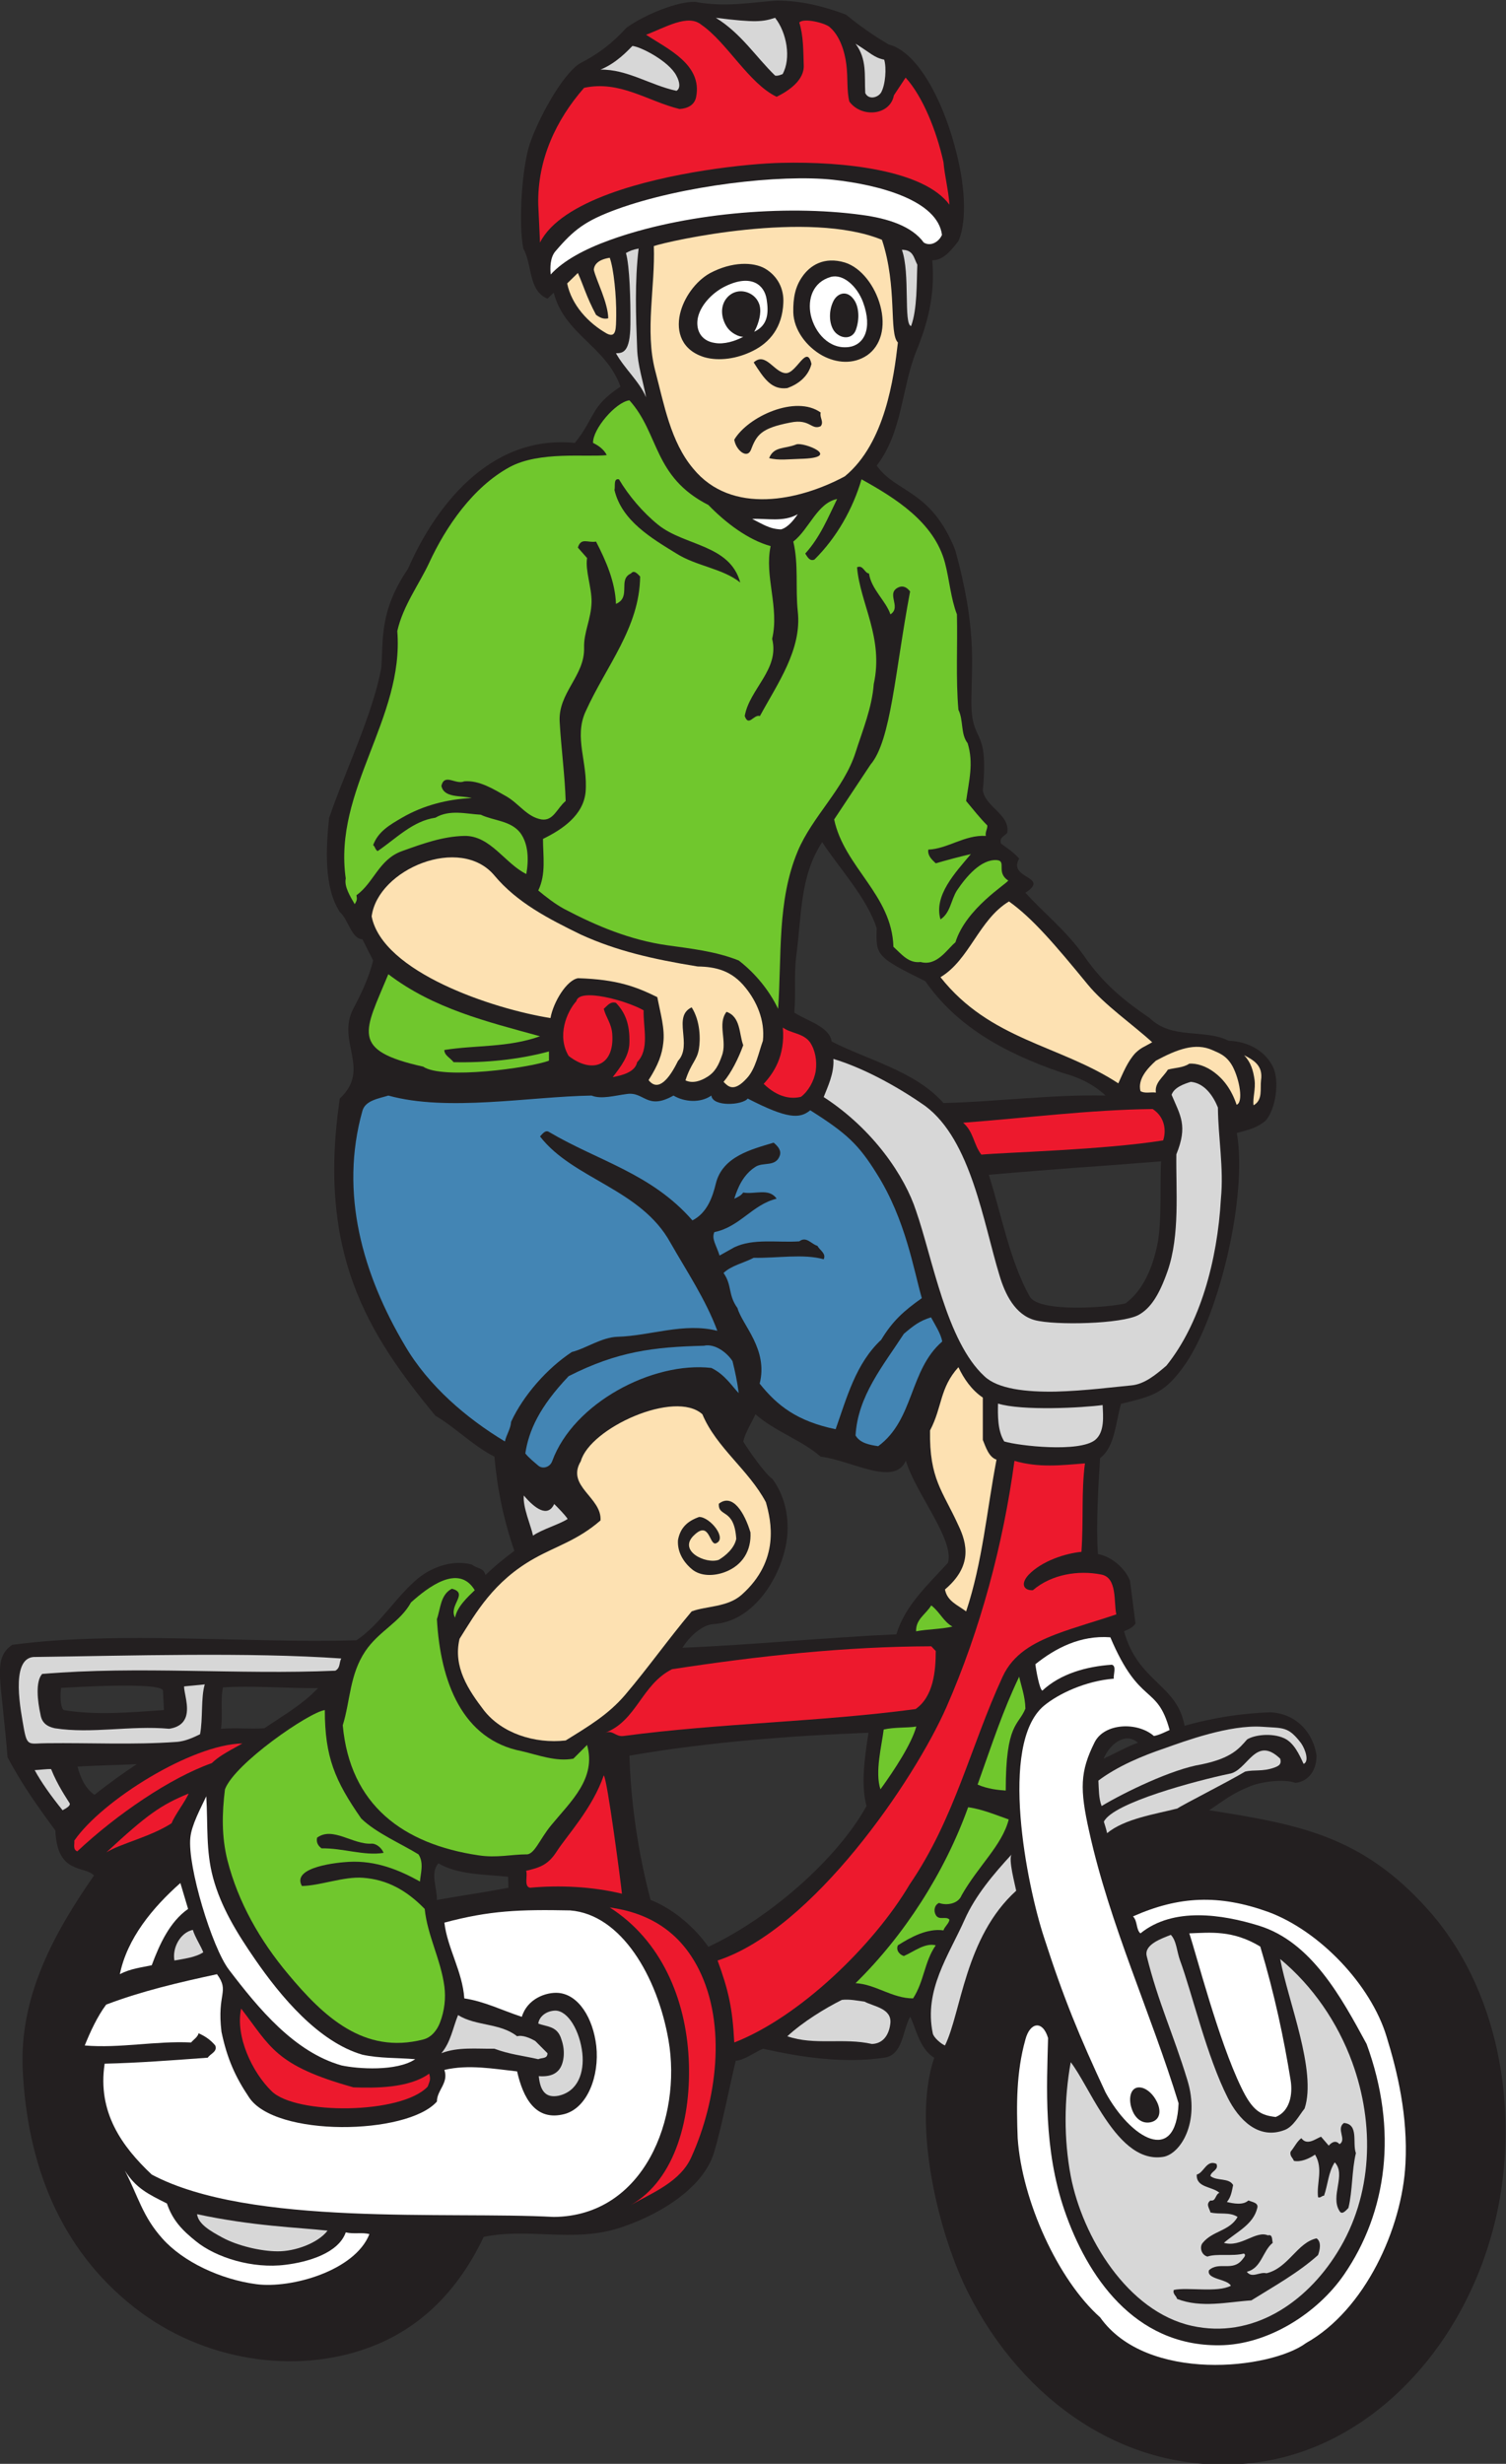 <?xml version="1.0" encoding="UTF-8" standalone="no"?>
<svg
   xmlns:dc="http://purl.org/dc/elements/1.1/"
   xmlns:cc="http://creativecommons.org/ns#"
   xmlns:rdf="http://www.w3.org/1999/02/22-rdf-syntax-ns#"
   xmlns:svg="http://www.w3.org/2000/svg"
   xmlns="http://www.w3.org/2000/svg"
   viewBox="0 0 580.36 948.947"
   height="948.947"
   width="580.36"
   xml:space="preserve"
   id="svg2"
   version="1.1"><rect x="0" y="0" width="580.36" height="948.947" fill="#333333" stroke="none"/><defs
     id="defs6" /><g
     transform="matrix(1.333,0,0,-1.333,0,948.947)"
     id="g10"><g
       transform="scale(0.1)"
       id="g12"><path
         id="path14"
         style="fill:#231f20;fill-opacity:1;fill-rule:evenodd;stroke:none"
         d="m 2569.14,6990.39 c 82.08,-20.88 153.36,-155.52 190.08,-290.88 30.24,-108 38.16,-215.28 11.52,-277.2 -20.17,-25.92 -43.92,-56.16 -75.6,-55.45 8.64,-100.07 -12.96,-181.43 -46.8,-264.23 -42.48,-106.56 -38.88,-231.12 -113.76,-329.04 56.16,-79.92 157.68,-68.41 227.52,-245.52 60.48,-221.76 47.52,-319.68 46.08,-429.84 -1.44,-137.52 51.12,-68.4 33.12,-263.52 8.64,-48.96 79.92,-69.84 70.56,-122.4 -10.08,-10.8 -23.04,-12.97 -18,-30.96 18,-12.96 36.71,-25.2 52.56,-43.2 -34.56,-59.04 91.44,-51.12 18.01,-98.64 49.67,-55.44 118.79,-110.17 169.2,-182.16 57.59,-83.52 120.23,-132.48 190.07,-180 64.8,-63.36 157.68,-30.24 228.24,-65.52 52.56,-2.16 101.52,-25.2 126.72,-72.72 23.04,-43.2 7.92,-131.04 -21.6,-159.84 -25.2,-19.44 -45.36,-24.48 -81.36,-33.84 30.96,-180 -48.96,-517.68 -146.16,-663.84 -61.2,-89.29 -96.48,-96.48 -188.64,-118.8 -15.84,-53.28 -17.27,-123.84 -60.48,-156.96 -5.04,-77.76 -12.24,-190.8 -6.48,-277.2 43.92,-7.93 80.64,-45.36 92.88,-77.04 l 15.84,-123.84 c -10.08,-13.68 -23.04,-17.28 -33.12,-22.32 41.03,-147.6 153.36,-152.64 174.96,-272.88 78.48,22.31 167.04,36.72 249.13,38.88 68.39,-3.6 121.67,-52.56 132.48,-125.28 -0.73,-51.12 -30.25,-75.6 -61.21,-78.49 -32.4,12.25 -102.96,3.61 -136.08,-12.23 -46.8,-18.72 -69.84,-38.16 -113.04,-66.97 259.2,-41.03 440.64,-73.43 630.72,-285.11 206.64,-229.68 262.09,-570.96 205.2,-859.678 C 4253.94,352.703 3964.5,35.184 3608.82,1.348 3250.98,-33.215 2955.06,187.109 2800.27,491.672 2713.86,660.867 2635.38,981.27 2700.9,1173.5 c -44.64,25.92 -55.44,95.05 -69.84,118.09 -22.32,-40.32 -20.16,-109.44 -74.17,-118.09 -118.07,-17.27 -237.59,0.73 -351.35,25.92 -25.92,-11.51 -55.44,-33.83 -78.48,-34.56 -18,-74.16 -41.04,-193.669 -63.36,-267.118 C 2029.14,789.023 1891.62,712.703 1784.34,679.59 1653.3,639.988 1527.3,682.469 1398.42,655.828 1322.1,495.262 1209.78,387.988 1065.06,335.43 854.102,257.668 587.699,295.828 388.98,451.348 170.098,622.703 78.656,869.668 65.699,1138.23 c -10.078,212.4 90,394.55 205.922,561.59 -25.922,29.52 -106.562,1.45 -111.601,130.32 -46.801,63.36 -95.762,131.05 -138.243,211.68 -18,230.41 -44.637,283.69 13.684,324.73 316.078,41.04 673.195,3.59 995.039,12.96 69.84,46.8 112.32,124.56 179.28,180 44.64,35.28 102.96,52.56 154.08,38.88 17.28,-12.96 33.84,-8.64 39.6,-30.25 31.68,30.25 49.68,43.93 83.52,69.85 -31.68,91.43 -49.68,180.72 -57.6,272.15 -60.48,30.25 -114.48,85.69 -170.64,118.09 -197.28,239.04 -342.002,470.88 -276.478,916.56 91.438,84.96 -10.082,164.16 38.878,259.2 24.48,46.08 45.36,90.72 57.6,139.68 l -30.96,61.2 c -32.4,2.16 -39.6,55.44 -65.518,79.2 -46.801,72 -39.602,186.48 -30.961,270.72 41.039,123.12 128.159,303.12 151.199,436.32 5.76,77.76 -6.48,162 77.04,284.4 73.44,168.48 229.68,388.79 482.4,363.6 60.48,75.6 43.2,103.68 131.76,162.71 -41.76,117.37 -161.28,149.77 -192.96,271.45 l -18,-17.29 c -56.16,23.05 -43.2,97.93 -69.84,144.73 -14.4,72.72 -4.32,231.11 18,300.24 22.32,68.39 92.16,200.87 145.44,234.72 51.12,25.92 92.88,56.88 134.64,102.96 54.72,39.6 151.2,77.04 198.72,74.87 90,-16.55 159.12,-1.43 234,3.61 72.72,0.72 141.84,-18 201.6,-40.32 57.6,-46.8 99.36,-72 123.84,-86.4 z m 105.84,-2706.48 c 87.84,-126 219.6,-204.48 394.56,-264.24 47.52,-12.96 89.28,-31.68 126.72,-66.24 -156.24,3.6 -313.92,-18 -468.72,-21.6 -81.36,92.16 -219.6,124.56 -323.28,177.84 -6.48,43.2 -70.56,59.04 -108,83.52 5.04,56.88 -1.45,107.28 5.76,164.16 15.84,118.08 10.08,229.68 74.87,328.32 48.25,-74.16 130.33,-162 157.69,-249.12 -2.88,-78.48 -0.72,-82.8 140.4,-152.64 z m 681.84,-520.56 c -4.32,-71.28 2.88,-167.76 -10.8,-239.76 -12.96,-63.37 -38.88,-131.04 -92.16,-170.64 -45.36,-11.52 -250.56,-28.09 -277.2,20.16 -56.89,101.52 -82.08,238.32 -118.07,351.36 223.19,19.44 289.43,22.32 498.23,38.88 z m -984.24,-853.21 c 89.28,-10.8 213.12,-87.84 246.24,-11.51 26.64,-92.17 141.12,-228.24 121.68,-295.2 -59.04,-64.8 -124.56,-123.84 -149.04,-206.64 -208.08,-9.36 -411.12,-30.24 -618.48,-38.88 18.72,30.96 56.16,66.24 89.28,68.4 112.32,6.48 189.36,125.99 209.52,226.8 12.24,61.19 4.33,133.92 -38.88,192.95 -19.44,11.53 -72.72,87.85 -84.24,108.01 7.2,28.8 23.76,52.56 35.28,78.48 59.04,-51.12 131.76,-73.44 188.64,-122.41 z m 138.24,-797.75 c -10.08,-64.8 -23.04,-149.04 -5.76,-211.68 -84.96,-154.08 -282.24,-325.45 -457.2,-406.8 -38.88,55.43 -100.8,109.44 -167.04,135.36 -36,136.79 -56.88,277.92 -61.2,416.88 231.12,40.31 481.68,58.32 691.2,66.24 z m 779.04,-28.8 c -30.97,-10.8 -63.36,-29.52 -99.36,-46.08 16.56,39.6 61.2,79.2 99.36,46.08 z m -1820.88,-387.36 0.72,-31.68 c -71.28,-13.68 -138.24,-23.05 -206.64,-35.28 0.72,35.28 -20.16,77.76 4.32,105.84 56.88,-33.12 131.04,-31.68 201.6,-38.88 z m -549.363,545.04 -20.879,-20.17 c -38.879,-35.27 -90.718,-66.24 -134.636,-95.75 -46.082,-2.88 -76.325,2.16 -125.286,-1.44 5.762,38.16 -2.156,82.07 5.762,119.52 82.082,5.76 182.16,-2.88 275.039,-2.16 z m -448.558,-7.2 2.882,-56.16 c -96.48,-6.48 -194.398,-15.84 -290.164,0 -10.797,10.08 -9.359,48.24 -7.199,64.08 26.641,1.44 290.883,18 294.481,-7.92 z m -75.598,-212.4 c -41.762,-27.37 -82.082,-56.88 -122.398,-88.56 -27.364,18.71 -41.043,51.12 -48.961,81.36 53.277,3.6 116.636,4.32 171.359,7.2 v 0" /><path
         id="path16"
         style="fill:#d7d7d7;fill-opacity:1;fill-rule:evenodd;stroke:none"
         d="m 2240.82,7067.43 c 33.84,-43.2 46.8,-117.36 21.6,-162.72 -6.48,-2.16 -13.68,-5.76 -21.6,-4.32 -56.88,55.44 -97.92,121.68 -171.36,167.04 115.92,-14.4 135.35,-11.52 171.36,0 v 0" /><path
         id="path18"
         style="fill:#ed192d;fill-opacity:1;fill-rule:evenodd;stroke:none"
         d="m 2399.22,7040.07 c 28.08,-24.48 42.48,-67.68 47.52,-107.28 5.04,-39.6 0.72,-75.6 8.64,-107.28 35.27,-48.24 118.08,-40.33 128.88,17.99 l 33.84,51.13 c 49.68,-54.72 89.28,-153.36 109.44,-244.08 3.6,-41.04 14.4,-80.64 17.27,-123.12 -74.16,100.08 -304.54,125.28 -485.27,120.96 -100.08,-2.16 -326.88,-26.64 -497.52,-89.28 -93.6,-34.56 -170.64,-80.65 -200.88,-141.12 -1.44,36.72 -3.6,74.16 -5.04,109.44 -2.88,129.6 51.12,244.8 132.48,337.68 103.68,22.32 184.32,-38.88 275.76,-61.2 23.76,1.44 43.92,11.52 48.24,35.28 18,93.6 -82.8,138.24 -144.72,179.27 55.44,20.88 120.96,61.21 159.84,28.81 74.16,-51.12 136.8,-169.2 217.44,-208.08 35.28,17.28 80.64,48.24 78.49,91.44 -1.45,41.04 -0.73,84.96 -12.98,123.12 12.25,14.4 76.33,-1.44 88.57,-13.68 v 0" /><path
         id="path20"
         style="fill:#d7d7d7;fill-opacity:1;fill-rule:evenodd;stroke:none"
         d="m 2556.18,6946.47 c 7.2,-23.76 3.59,-72 -8.64,-94.32 -8.65,-15.12 -36,-23.04 -46.08,-2.16 -2.87,50.4 5.76,97.2 -28.08,142.56 42.48,-25.92 53.28,-40.32 82.8,-46.08 v 0" /><path
         id="path22"
         style="fill:#d7d7d7;fill-opacity:1;fill-rule:evenodd;stroke:none"
         d="m 1955.7,6899.67 c 9.36,-17.28 12.24,-36 0,-43.2 -74.88,15.84 -142.56,62.64 -219.6,61.2 46.8,19.44 79.2,55.44 92.16,68.4 24.48,-2.16 106.56,-44.64 127.44,-86.4 v 0" /><path
         id="path24"
         style="fill:#ffffff;fill-opacity:1;fill-rule:evenodd;stroke:none"
         d="m 2723.22,6440.31 c -8.64,-20.17 -32.4,-34.56 -52.57,-22.32 -34.54,47.52 -103.67,69.84 -179.27,79.92 -226.08,30.96 -518.4,3.6 -728.64,-72.73 -72,-25.91 -133.92,-59.03 -170.64,-99.35 -2.16,19.44 -1.44,48.96 12.96,66.24 54,63.36 86.4,88.56 178.56,122.4 188.64,68.4 472.32,101.51 624.97,84.96 132.47,-14.4 301.68,-59.04 314.63,-159.12 v 0" /><path
         id="path26"
         style="fill:#d7d7d7;fill-opacity:1;fill-rule:evenodd;stroke:none"
         d="m 1846.26,6400.71 c -11.52,-95.76 -7.92,-195.12 -4.32,-289.44 1.44,-47.52 17.28,-94.32 25.92,-140.4 -19.44,46.08 -62.64,82.8 -87.12,127.44 20.16,0 41.04,2.88 41.76,82.8 0.72,70.56 -2.16,169.91 -12.96,206.64 10.08,5.75 20.16,10.08 36.72,12.96 v 0" /><path
         id="path28"
         style="fill:#d7d7d7;fill-opacity:1;fill-rule:evenodd;stroke:none"
         d="m 2651.94,6353.91 c -2.17,-51.84 0,-128.16 -18,-177.12 -22.32,4.32 -2.16,153.35 -26.64,220.32 33.12,0 33.84,-22.32 44.64,-43.2 v 0" /><path
         id="path30"
         style="fill:#fde1b2;fill-opacity:1;fill-rule:evenodd;stroke:none"
         d="m 1754.1,6155.18 c -53.28,30.25 -101.52,82.09 -114.48,144.73 l 30.96,30.23 c 16.56,-36.71 24.48,-68.39 52.56,-120.95 12.96,-9.36 22.32,-12.96 35.28,-10.08 -0.72,46.07 -35.28,110.88 -41.76,140.4 1.44,16.56 14.4,29.52 46.08,34.56 11.52,-30.96 19.44,-110.88 18.72,-167.04 -0.72,-37.44 0.72,-66.24 -27.36,-51.85 v 0" /><path
         id="path32"
         style="fill:#ffffff;fill-opacity:1;fill-rule:evenodd;stroke:none"
         d="m 2180.34,6160.23 c 9.36,15.84 19.43,44.64 17.28,66.24 -1.44,20.88 -14.4,37.44 -31.68,45.35 -21.6,10.09 -48.96,7.21 -66.96,-16.55 -16.56,-22.32 -14.4,-53.28 0.72,-78.48 12.96,-21.61 38.16,-31.68 48.96,-30.96 -23.76,-12.96 -55.44,-22.33 -81.36,-18 -45.36,6.47 -56.16,43.19 -49.68,73.44 8.64,39.6 46.8,75.59 81.36,91.44 72.72,34.56 110.88,3.6 117.36,-38.88 5.76,-37.44 5.04,-74.16 -36,-93.6 v 0" /><path
         id="path34"
         style="fill:#ffffff;fill-opacity:1;fill-rule:evenodd;stroke:none"
         d="m 2306.34,5633.19 c -11.53,-16.56 -28.08,-38.16 -48.24,-43.92 -32.4,0.72 -53.29,15.12 -83.52,30.24 43.2,2.16 90,-10.08 131.76,13.68 v 0" /><path
         id="path36"
         style="fill:#fde1b2;fill-opacity:1;fill-rule:evenodd;stroke:none"
         d="m 1429.38,4589.19 c 65.52,-78.48 156.96,-125.28 249.84,-170.64 102.96,-46.8 205.2,-70.56 337.68,-92.16 51.84,-0.72 98.64,-11.52 138.24,-61.21 31.68,-38.87 56.88,-93.59 50.4,-153.35 -12.24,-33.84 -20.88,-80.64 -46.08,-108 -38.88,-43.2 -55.44,-23.04 -67.68,-10.8 21.6,25.2 43.2,67.68 56.88,105.84 -12.24,33.12 -7.2,82.08 -48.24,96.48 -27.36,-34.56 2.88,-84.96 -13.68,-127.44 -8.64,-24.48 -18.72,-46.8 -43.2,-61.2 -17.28,-10.8 -41.04,-19.44 -61.92,-9.36 16.56,51.11 33.12,56.88 38.88,90.72 4.32,25.92 5.04,79.2 -20.88,120.24 -56.88,-26.64 3.6,-108.72 -39.6,-154.81 -24.48,-50.39 -56.88,-91.43 -84.96,-55.43 28.8,45.36 38.88,74.88 42.48,107.28 5.04,41.76 -7.92,83.52 -17.28,132.48 -60.48,29.52 -114.48,51.12 -228.96,54.72 -32.4,-5.04 -71.28,-67.68 -79.92,-115.2 -167.04,26.64 -485.28,132.48 -516.96,293.76 18,136.8 256.32,236.16 354.96,118.08 v 0" /><path
         id="path38"
         style="fill:#fde1b2;fill-opacity:1;fill-rule:evenodd;stroke:none"
         d="m 3282.66,4076.55 c -23.04,-24.48 -36.72,-59.76 -49.68,-87.84 -170.64,111.6 -370.08,124.56 -514.09,306.72 84.25,50.4 110.88,166.32 198.01,218.87 66.96,-47.51 132.48,-123.83 227.53,-239.75 48.23,-59.04 129.59,-115.21 186.47,-167.04 -21.6,-12.96 -30.96,-14.4 -48.24,-30.96 v 0" /><path
         id="path40"
         style="fill:#70c72d;fill-opacity:1;fill-rule:evenodd;stroke:none"
         d="m 1561.14,4124.79 c -92.16,-33.12 -185.76,-25.2 -276.48,-39.61 -0.72,-15.11 17.28,-23.03 26.64,-35.27 91.44,-2.16 187.92,7.2 275.76,30.96 v -26.64 c -56.16,-20.88 -307.44,-55.44 -363.6,-17.28 -213.84,47.52 -169.2,101.51 -100.8,267.12 130.32,-99.36 283.68,-136.8 438.48,-179.28 v 0" /><path
         id="path42"
         style="fill:#ed192d;fill-opacity:1;fill-rule:evenodd;stroke:none"
         d="m 1860.66,4199.67 c -1.44,-49.68 18,-112.32 -18.72,-149.76 -5.76,-28.8 -43.2,-38.16 -70.56,-43.2 25.2,32.4 47.52,62.63 48.24,99.36 1.44,55.44 -12.96,87.84 -38.88,115.2 -16.56,5.04 -25.2,-8.64 -35.28,-17.28 6.48,-25.2 22.32,-42.48 24.48,-72 7.2,-92.88 -58.32,-116.64 -126,-64.08 -34.56,57.6 -5.76,127.44 22.32,158.4 7.92,38.87 144,2.15 194.4,-26.64 v 0" /><path
         id="path44"
         style="fill:#ed192d;fill-opacity:1;fill-rule:evenodd;stroke:none"
         d="m 2341.62,4107.51 c 15.12,-22.33 20.88,-53.28 16.56,-83.52 -5.04,-29.52 -21.6,-58.32 -42.48,-74.16 -28.81,-7.2 -66.96,-2.16 -108,37.44 28.08,30.24 62.64,79.92 55.44,162.72 23.04,-17.28 59.04,-15.84 78.48,-42.48 v 0" /><path
         id="path46"
         style="fill:#fde1b2;fill-opacity:1;fill-rule:evenodd;stroke:none"
         d="m 3574.98,3926.79 c -14.41,43.2 -37.44,73.44 -63.36,92.88 -25.2,19.44 -52.56,27.36 -73.44,25.92 -18,-12.24 -41.76,-11.52 -61.92,-17.28 -12.96,-21.6 -38.88,-37.44 -34.56,-66.24 -15.12,2.16 -32.4,-3.61 -44.64,4.32 -8.64,34.56 20.16,65.52 44.64,87.84 60.48,32.4 113.76,53.28 164.16,30.24 15.12,-7.2 39.6,-13.68 57.6,-46.8 20.17,-38.16 31.68,-103.68 11.52,-110.88 v 0" /><path
         id="path48"
         style="fill:#fde1b2;fill-opacity:1;fill-rule:evenodd;stroke:none"
         d="m 3645.54,3997.35 c -2.88,-24.48 5.76,-56.88 -21.6,-72 -2.89,20.16 6.48,46.8 2.88,73.44 -3.6,26.64 -10.8,51.12 -30.24,71.28 28.08,-14.4 55.44,-30.24 48.96,-72.72 v 0" /><path
         id="path50"
         style="fill:#d7d7d7;fill-opacity:1;fill-rule:evenodd;stroke:none"
         d="m 2674.98,3923.19 c 132.48,-98.64 167.77,-336.96 214.56,-489.6 15.84,-53.28 44.64,-113.04 101.51,-128.88 58.33,-15.84 252.73,-11.53 300.97,15.11 34.56,19.45 59.03,56.89 83.52,126.73 36,103.68 23.76,233.28 25.2,336.95 33.84,82.81 11.52,112.33 -13.68,172.09 7.2,21.6 36.72,31.68 55.44,37.44 39.6,-3.6 64.8,-40.32 78.48,-74.16 0.72,-87.84 17.28,-174.24 8.64,-263.52 -10.08,-180.72 -61.2,-362.88 -157.68,-482.4 -29.52,-25.2 -62.64,-53.28 -100.8,-56.89 -47.51,-4.31 -134.64,-15.84 -219.6,-17.99 -84.24,-1.44 -167.04,7.19 -205.93,44.64 -109.43,100.79 -149.75,341.27 -197.27,477.36 -31.68,97.92 -121.68,234.72 -267.12,329.04 10.8,28.08 30.96,68.4 28.08,110.16 79.92,-23.76 178.56,-74.88 265.68,-136.08 v 0" /><path
         id="path52"
         style="fill:#4385b4;fill-opacity:1;fill-rule:evenodd;stroke:none"
         d="m 1710.18,3953.43 c 28.08,-11.52 66.96,0 100.8,4.32 51.84,8.64 58.32,-48.24 136.08,-4.32 30.96,-18.72 77.76,-22.32 109.44,0 3.6,-33.12 90,-28.08 105.12,-8.64 114.49,-59.04 150.48,-59.04 180.72,-33.84 105.84,-66.96 139.68,-98.64 192.96,-184.32 82.8,-131.76 105.84,-275.76 129.6,-358.56 -51.84,-36.72 -84.25,-65.52 -117.36,-120.24 -73.44,-68.41 -99.36,-167.04 -131.76,-258.49 -110.88,23.05 -168.48,67.69 -219.6,131.76 25.2,99.37 -50.4,169.21 -64.08,218.17 -28.08,38.87 -15.12,65.52 -40.32,101.52 22.32,21.6 58.32,28.8 87.12,43.92 66.96,-1.44 144.73,12.24 202.32,-4.32 7.92,17.28 -11.52,25.92 -18,38.88 -17.28,4.32 -31.68,28.8 -52.57,12.96 -62.63,-4.32 -132.47,9.36 -187.91,-17.28 l -42.48,-23.76 c -10.08,31.68 -23.76,48.23 -15.12,67.68 74.16,15.12 110.16,79.92 180,96.48 -21.6,32.4 -64.08,11.52 -96.48,18 -7.2,-10.08 -17.28,-13.68 -25.92,-18 10.8,34.56 26.64,69.83 61.2,92.16 22.32,14.4 57.6,-0.72 69.84,30.95 6.49,15.84 -5.04,28.81 -17.28,38.89 -64.08,-19.44 -147.6,-39.6 -167.04,-118.08 -9.36,-38.88 -25.2,-84.97 -67.68,-106.56 -118.8,136.08 -272.16,171.36 -414.72,255.6 -10.8,6.48 -18.72,-5.76 -25.92,-12.96 95.76,-123.84 291.6,-151.2 377.28,-307.44 46.8,-82.08 101.52,-163.44 135.36,-254.16 -97.2,24.48 -192.24,-14.41 -288.72,-17.29 -46.08,-1.43 -92.88,-34.56 -131.76,-43.91 -71.28,-46.8 -140.4,-125.28 -175.68,-201.6 -1.44,-20.88 -13.68,-37.45 -18,-56.88 -110.16,66.24 -221.04,160.56 -288.72,276.48 -122.4,205.91 -190.08,441.36 -123.12,678.96 8.64,30.24 47.52,35.28 74.88,43.92 171.36,-47.52 408.24,-2.88 587.52,0 v 0" /><path
         id="path54"
         style="fill:#ed192d;fill-opacity:1;fill-rule:evenodd;stroke:none"
         d="m 3362.58,3823.83 c -171.36,-27.36 -455.76,-34.56 -525.6,-41.04 -23.04,30.24 -21.6,64.8 -52.55,92.16 182.87,13.68 364.31,37.44 547.91,39.6 37.43,-24.48 38.88,-65.52 30.24,-90.72 v 0" /><path
         id="path56"
         style="fill:#4385b4;fill-opacity:1;fill-rule:evenodd;stroke:none"
         d="m 2723.94,3242.79 c -95.76,-82.8 -80.64,-225.36 -185.05,-302.4 -24.46,3.59 -52.55,8.63 -65.51,30.96 6.48,114.48 79.92,201.6 139.68,293.76 28.08,23.76 45.36,37.44 78.48,47.52 10.08,-18.72 28.8,-47.52 32.4,-69.84 v 0" /><path
         id="path58"
         style="fill:#4385b4;fill-opacity:1;fill-rule:evenodd;stroke:none"
         d="m 2117.7,3185.91 c 7.2,-28.8 13.68,-59.05 18,-92.16 -17.28,16.56 -38.88,53.28 -79.2,72.71 -169.92,19.45 -398.88,-101.51 -460.08,-269.27 -6.48,-18 -28.08,-23.76 -40.32,-12.96 -10.08,8.64 -28.08,23.04 -37.44,35.28 10.08,65.52 40.32,133.92 125.28,223.2 140.4,71.27 244.8,84.24 390.96,87.84 30.96,7.2 66.96,-19.45 82.8,-44.64 v 0" /><path
         id="path60"
         style="fill:#fde1b2;fill-opacity:1;fill-rule:evenodd;stroke:none"
         d="m 2841.3,3080.79 c 0,-40.32 0,-81.37 0,-122.4 8.64,-20.88 17.29,-49.68 39.6,-56.89 -28.08,-146.15 -40.33,-295.91 -87.84,-438.47 -25.2,18.72 -54.72,29.52 -61.2,63.36 79.92,67.68 64.08,132.48 38.88,185.04 -45.36,100.07 -84.24,133.2 -82.08,274.32 36,68.4 27.36,122.39 82.08,182.88 15.12,-32.4 38.15,-66.24 70.56,-87.84 v 0" /><path
         id="path62"
         style="fill:#d7d7d7;fill-opacity:1;fill-rule:evenodd;stroke:none"
         d="m 3187.62,3059.19 c 1.44,-31.68 6.48,-77.76 -21.6,-100.8 -45.37,-36.72 -220.32,-17.29 -262.8,-4.32 -19.44,30.96 -18.72,75.6 -18.01,109.43 68.42,-21.6 245.53,-12.23 302.41,-4.31 v 0" /><path
         id="path64"
         style="fill:#ed192d;fill-opacity:1;fill-rule:evenodd;stroke:none"
         d="m 3136.5,2890.7 c -10.8,-85.67 -3.6,-160.56 -10.08,-255.59 -45.37,-4.32 -114.48,-25.92 -153.36,-66.97 -25.2,-28.07 -10.8,-45.35 12.96,-43.91 54,46.08 131.04,58.32 197.28,45.36 47.52,-8.64 36,-79.92 43.92,-115.21 -54.72,-18.72 -118.08,-35.99 -174.96,-57.59 -65.52,-25.2 -123.12,-56.88 -153.37,-121.68 -93.59,-202.32 -138.24,-409.68 -269.27,-601.2 -103.68,-175.68 -318.24,-383.04 -506.88,-456.48 -5.04,99.36 -16.56,150.48 -48.24,236.87 275.04,90 568.08,519.85 661.68,732.24 97.92,223.21 164.16,470.89 196.57,711.37 70.55,-20.16 132.46,-12.96 203.75,-7.21 v 0" /><path
         id="path66"
         style="fill:#d7d7d7;fill-opacity:1;fill-rule:evenodd;stroke:none"
         d="m 1641.06,2730.14 c -22.32,-15.11 -74.88,-30.23 -100.08,-48.24 -5.76,28.09 -30.24,82.81 -26.64,115.93 31.68,-37.44 69.12,-64.8 87.84,-24.48 10.08,-10.08 30.96,-30.96 38.88,-43.21 v 0" /><path
         id="path68"
         style="fill:#70c72d;fill-opacity:1;fill-rule:evenodd;stroke:none"
         d="m 1372.5,2524.23 c -19.44,-18.72 -51.12,-47.52 -56.88,-79.2 -20.16,35.28 41.04,70.56 -9.36,83.52 -33.12,-17.28 -32.4,-56.88 -43.2,-87.85 10.08,-181.43 73.44,-348.47 245.52,-381.59 48.96,-11.52 99.36,-30.97 149.04,-21.6 l 39.6,39.6 c 27.36,-97.2 -46.8,-162.73 -103.68,-231.85 -33.84,-41.03 -48.96,-86.39 -72.72,-84.24 -39.6,0 -85.68,-10.8 -136.8,-2.88 -219.6,32.41 -372.24,146.16 -393.122,375.84 22.322,72 19.442,146.16 65.522,214.57 39.6,58.31 100.08,82.8 131.76,140.4 48.24,43.2 137.52,113.04 184.32,35.28 v 0" /><path
         id="path70"
         style="fill:#70c72d;fill-opacity:1;fill-rule:evenodd;stroke:none"
         d="m 2753.46,2419.11 c -34.57,-7.92 -72,-7.21 -105.12,-13.68 -0.72,35.27 26.64,47.52 43.92,74.88 24.48,-18.72 35.28,-46.81 61.2,-61.2 v 0" /><path
         id="path72"
         style="fill:#ed192d;fill-opacity:1;fill-rule:evenodd;stroke:none"
         d="m 2705.21,2348.55 c 0,-57.6 -6.47,-131.76 -58.32,-167.76 -279.35,-37.44 -563.03,-40.32 -844.55,-77.76 -23.04,-2.89 -30.24,17.99 -52.56,9.36 91.44,35.28 104.4,138.96 192.96,183.59 248.4,38.17 499.68,65.52 749.52,66.25 l 12.95,-13.68 v 0" /><path
         id="path74"
         style="fill:#d7d7d7;fill-opacity:1;fill-rule:evenodd;stroke:none"
         d="m 986.578,2326.95 c -6.48,-11.52 -2.16,-27.36 -17.281,-35.28 -282.957,-12.25 -565.918,14.39 -847.438,-9.37 -20.16,-22.31 -12.957,-80.63 -5.039,-115.91 3.602,-25.2 18.715,-36 41.758,-41.04 107.281,-16.56 217.442,8.63 330.481,-1.44 28.8,4.32 42.48,18 48.242,34.55 10.078,30.25 -5.762,70.56 -5.039,87.85 l 59.758,5.76 c -11.52,-36.72 -5.043,-100.08 -13.68,-144 -15.121,-7.2 -41.762,-20.88 -69.84,-22.32 -122.402,-8.64 -247.68,-2.16 -372.238,-3.6 -51.844,0 -57.606,-12.24 -67.684,44.64 -7.199,43.2 -40.316,198.72 28.082,204.48 272.156,3.59 625.68,14.39 889.918,-4.32 v 0" /><path
         id="path76"
         style="fill:#70c72d;fill-opacity:1;fill-rule:evenodd;stroke:none"
         d="m 2964.43,2182.23 c -20.17,-50.4 -56.89,-40.32 -56.89,-236.88 -20.88,1.44 -51.84,4.32 -81.36,17.28 43.92,123.12 72.71,212.4 120.24,311.75 5.04,-24.47 17.28,-56.15 18.01,-92.15 v 0" /><path
         id="path78"
         style="fill:#70c72d;fill-opacity:1;fill-rule:evenodd;stroke:none"
         d="m 2649.06,2130.39 c -14.4,-51.12 -62.64,-124.56 -103.68,-181.44 -16.56,49.68 3.6,125.28 9.35,172.8 30.97,7.2 68.41,4.31 94.33,8.64 v 0" /><path
         id="path80"
         style="fill:#d7d7d7;fill-opacity:1;fill-rule:evenodd;stroke:none"
         d="m 3761.46,2082.15 c 12.97,-18.72 23.75,-53.28 7.2,-59.76 -12.96,28.08 -28.09,61.2 -56.16,74.16 -36.72,16.56 -87.12,9.36 -107.29,-3.6 -22.31,-25.2 -43.91,-54 -131.75,-72 -85.68,-13.68 -225.36,-82.08 -288.73,-120.24 -8.62,22.32 -7.91,48.24 -9.35,73.44 55.44,41.76 128.16,72 192.24,93.6 56.88,20.16 186.48,68.4 281.52,61.92 61.2,-4.32 74.88,1.43 112.32,-47.52 v 0" /><path
         id="path82"
         style="fill:#ed192d;fill-opacity:1;fill-rule:evenodd;stroke:none"
         d="m 700.738,2081.43 c -54.718,-30.24 -68.398,-38.16 -88.558,-56.88 -120.242,-42.48 -275.039,-148.32 -388.801,-254.88 -13.684,5.76 -7.195,20.88 -8.637,30.96 79.914,115.92 338.399,277.92 485.996,280.8 v 0" /><path
         id="path84"
         style="fill:#d7d7d7;fill-opacity:1;fill-rule:evenodd;stroke:none"
         d="m 147.777,2007.27 c 18.723,-46.8 43.922,-82.8 54,-99.36 1.442,-7.92 -12.234,-14.41 -20.879,-19.45 -33.835,41.76 -61.918,81.36 -80.64,115.92 15.84,0.73 35.277,3.61 47.519,2.89 v 0" /><path
         id="path86"
         style="fill:#ed192d;fill-opacity:1;fill-rule:evenodd;stroke:none"
         d="m 1798.02,1647.27 c -86.4,20.87 -181.44,25.2 -265.68,17.28 -18.72,3.59 -5.76,36.72 -11.52,48.95 40.32,9.37 64.08,17.29 89.28,56.89 28.08,43.91 102.96,123.84 135.36,218.88 10.08,-9.36 50.4,-317.52 52.56,-342 v 0" /><path
         id="path88"
         style="fill:#ed192d;fill-opacity:1;fill-rule:evenodd;stroke:none"
         d="m 545.219,1936.71 c -7.199,-19.44 -41.762,-64.81 -48.957,-85.69 -61.203,-39.59 -146.883,-58.32 -188.645,-84.23 117.363,108.72 156.961,136.8 237.602,169.92 v 0" /><path
         id="path90"
         style="fill:#70c72d;fill-opacity:1;fill-rule:evenodd;stroke:none"
         d="m 2916.18,1861.82 c -18.72,-74.16 -87.84,-133.91 -136.08,-218.87 -10.08,-25.92 -44.64,-30.25 -65.52,-22.32 -13.68,-6.48 -15.84,-23.04 -9.37,-34.57 9.37,-17.27 29.52,-2.15 39.6,-13.67 -1.43,-11.52 -13.67,-19.44 -17.27,-30.96 -46.8,6.48 -94.32,-19.44 -131.76,-43.2 -6.48,-14.4 5.04,-27.36 17.28,-30.96 29.52,12.95 61.2,38.88 92.15,30.96 -33.11,-47.53 -33.11,-102.97 -65.51,-153.37 -60.48,0 -108.72,41.05 -166.32,43.93 140.4,137.52 257.76,319.67 325.44,508.32 39.6,-5.04 84.24,-23.76 117.36,-35.29 v 0" /><path
         id="path92"
         style="fill:#ffffff;fill-opacity:1;fill-rule:evenodd;stroke:none"
         d="m 615.781,1694.07 c 23.035,-85.68 69.84,-161.29 120.957,-235.44 74.883,-108.72 184.321,-239.76 311.042,-276.48 48.96,-10.8 101.52,-8.65 152.64,-12.96 -54,-36.01 -166.32,-28.09 -213.119,-18 -136.801,38.88 -239.762,164.16 -325.442,276.47 -48.961,64.09 -120.238,299.53 -111.601,381.61 3.597,36.71 29.523,84.23 46.082,119.52 5.039,-85.68 -1.442,-156.97 19.441,-234.72 v 0" /><path
         id="path94"
         style="fill:#d7d7d7;fill-opacity:1;fill-rule:evenodd;stroke:none"
         d="m 2937.78,1655.91 c -148.32,-133.92 -159.12,-352.8 -205.92,-447.12 -10.8,4.32 -33.12,23.03 -35.28,35.28 -25.93,125.27 46.08,224.64 92.16,328.32 30.96,69.84 84.24,132.47 136.07,188.63 -10.79,-12.23 10.09,-89.27 12.97,-105.11 v 0" /><path
         id="path96"
         style="fill:#ffffff;fill-opacity:1;fill-rule:evenodd;stroke:none"
         d="m 543.777,1603.35 c -52.554,-36.72 -82.078,-100.8 -105.121,-162.72 -28.797,-6.48 -61.195,-9.36 -92.156,-25.92 20.879,102.95 94.32,192.23 174.961,263.52 7.195,-24.48 15.117,-51.12 22.316,-74.88 v 0" /><path
         id="path98"
         style="fill:#ffffff;fill-opacity:1;fill-rule:evenodd;stroke:none"
         d="m 3666.42,1594.71 c 148.31,-54.72 296.64,-210.24 342,-360 31.68,-102.24 61.92,-229.68 54.72,-367.202 -9.36,-186.485 -116.64,-422.645 -287.28,-518.399 -102.96,-76.316 -460.8,-115.925 -595.44,74.161 -121.68,108 -226.08,336.953 -238.32,517.675 -3.6,95.765 -4.32,190.075 22.33,285.115 12.95,49.69 49.67,56.89 65.51,4.33 -3.6,-140.4 -13.68,-319.687 47.52,-498.242 64.8,-188.644 200.88,-391.679 447.12,-389.519 140.4,0.719 283.68,92.156 360.72,203.758 124.56,180.722 156.96,416.883 65.52,666.723 -73.44,135.35 -159.84,295.2 -311.76,342 -105.12,32.4 -246.96,54.71 -342,-22.33 -12.96,10.09 -7.92,35.29 -21.6,48.97 133.2,59.04 248.4,64.08 390.96,12.96 v 0" /><path
         id="path100"
         style="fill:#ffffff;fill-opacity:1;fill-rule:evenodd;stroke:none"
         d="m 1648.26,1599.02 c 148.32,-11.51 252.72,-192.23 284.4,-375.11 C 1971.54,999.988 1862.82,715.586 1600.74,713.426 1296.18,729.988 723.063,684.629 438.656,835.828 352.98,916.465 280.98,1015.83 302.578,1156.23 c 97.922,2.16 198.004,10.08 298.082,17.27 7.199,11.53 28.797,17.29 21.602,35.29 -13.684,16.56 -30.242,27.36 -48.242,35.28 -2.161,-10.8 -14.403,-18.01 -21.602,-26.64 -102.238,5.04 -205.195,-17.29 -307.438,-8.64 16.559,41.03 36.719,84.24 61.918,118.07 104.403,39.6 210.243,64.09 320.403,87.85 37.441,-51.12 -0.723,-54.01 12.957,-166.32 16.562,-79.2 41.043,-131.76 79.199,-188.64 74.883,-116.645 457.923,-110.16 543.603,-12.96 0,33.12 34.56,53.28 21.6,91.44 69.84,16.56 144,2.87 210.24,-4.32 17.28,-76.32 53.28,-145.445 137.52,-123.12 65.52,18 100.8,109.43 91.44,196.55 -9.36,80.65 -51.12,148.32 -109.44,153.36 -35.28,2.89 -90,-16.55 -105.84,-69.11 -55.44,18 -108,44.64 -166.32,53.27 -5.04,77.04 -48.96,145.45 -57.6,218.89 131.76,35.27 218.16,38.15 363.6,35.27 v 0" /><path
         id="path102"
         style="fill:#ed192d;fill-opacity:1;fill-rule:evenodd;stroke:none"
         d="m 2019.78,1429.82 c 82.08,-162.71 51.84,-381.59 -20.16,-541.433 -30.96,-72.723 -112.32,-104.403 -175.68,-140.399 130.32,74.16 175.68,256.312 167.04,423.362 -8.64,171.35 -78.48,340.55 -228.24,436.31 113.76,-15.84 202.32,-69.83 257.04,-177.84 v 0" /><path
         id="path104"
         style="fill:#d7d7d7;fill-opacity:1;fill-rule:evenodd;stroke:none"
         d="m 587.699,1478.07 c -23.043,-15.12 -56.16,-18.73 -83.519,-23.77 -6.481,36.01 16.558,80.65 53.281,88.57 6.48,-21.6 23.039,-46.08 30.238,-64.8 v 0" /><path
         id="path106"
         style="fill:#ffffff;fill-opacity:1;fill-rule:evenodd;stroke:none"
         d="m 3643.38,1494.63 c 41.76,-138.97 68.4,-266.4 87.84,-386.64 6.48,-40.33 -2.16,-89.28 -43.2,-105.84 -41.76,5.04 -66.24,15.12 -100.08,86.4 -65.52,135.36 -128.17,379.44 -149.76,444.23 61.2,2.17 125.28,10.09 205.2,-38.15 v 0" /><path
         id="path108"
         style="fill:#d7d7d7;fill-opacity:1;fill-rule:evenodd;stroke:none"
         d="m 2433.78,1340.55 c 21.6,2.88 48.24,-2.89 65.52,-5.04 27.36,-14.41 77.76,-19.45 74.88,-61.21 -2.88,-29.51 -17.29,-59.75 -53.28,-61.19 -82.08,18.71 -166.32,-5.04 -244.79,22.32 45.35,41.76 108.7,80.63 157.67,105.12 v 0" /><path
         id="path110"
         style="fill:#ed192d;fill-opacity:1;fill-rule:evenodd;stroke:none"
         d="m 1021.86,1087.83 c 62.64,-2.17 159.84,-2.88 218.88,39.6 4.32,-16.56 2.88,-18.01 -4.32,-37.44 -75.6,-80.65 -382.318,-82.08 -451.44,-12.96 -55.437,53.99 -105.121,157.68 -87.839,238.32 84.961,-109.44 97.199,-164.16 324.719,-227.52 v 0" /><path
         id="path112"
         style="fill:#d7d7d7;fill-opacity:1;fill-rule:evenodd;stroke:none"
         d="m 1613.7,1063.35 c -36,-6.49 -51.84,13.68 -56.16,56.87 36,-2.88 51.84,9.37 59.76,20.17 13.68,18.72 17.28,53.99 5.76,85.67 -11.52,39.6 -41.04,36.01 -66.96,46.09 2.88,20.88 23.76,36.72 48.96,37.44 37.44,0 71.28,-59.04 78.48,-123.13 5.76,-55.44 -12.24,-110.87 -69.84,-123.11 v 0" /><path
         id="path114"
         style="fill:#d7d7d7;fill-opacity:1;fill-rule:evenodd;stroke:none"
         d="m 1494.9,1235.43 c 15.84,4.32 37.44,-5.04 52.56,-13.68 l 35.28,-35.29 c 0,-16.55 -15.12,-12.23 -26.64,-17.27 -47.52,10.8 -82.08,13.68 -126.72,30.23 -51.84,-0.71 -105.12,5.76 -153.36,-12.96 27.36,32.41 33.12,73.45 48.24,110.17 51.84,-32.4 121.68,-22.33 170.64,-61.2 v 0" /><path
         id="path116"
         style="fill:#ffffff;fill-opacity:1;fill-rule:evenodd;stroke:none"
         d="m 482.578,752.305 c 16.563,-48.957 44.641,-77.754 84.242,-109.434 57.598,-46.808 163.438,-79.922 258.477,-67.687 65.523,7.921 153.359,33.839 174.246,93.605 23.757,-5.762 46.797,0.723 68.397,-5.039 -41.76,-105.84 -225.362,-157.687 -326.163,-144.727 -104.398,13.68 -212.398,64.805 -272.16,131.77 -57.597,64.07 -69.836,121.676 -108.719,196.551 32.403,-51.114 66.961,-67.676 121.68,-95.039 v 0" /><path
         id="path118"
         style="fill:#d7d7d7;fill-opacity:1;fill-rule:evenodd;stroke:none"
         d="m 946.977,673.828 c -27.36,-35.996 -94.317,-60.48 -144.715,-59.758 -47.52,0 -115.199,15.84 -159.121,39.602 -34.563,18.719 -69.84,38.875 -73.446,67.676 161.285,-34.563 290.164,-38.164 377.282,-47.52 v 0" /><path
         id="path120"
         style="fill:#d7d7d7;fill-opacity:1;fill-rule:evenodd;stroke:none"
         d="m 3700.98,2037.51 c 5.04,-17.29 -5.77,-21.6 -17.28,-25.92 -34.56,-12.25 -56.88,-5.04 -84.24,-11.52 -53.28,-31.68 -180.72,-95.77 -195.83,-106.57 -64.81,-16.56 -152.65,-29.52 -203.06,-71.27 -2.87,13.68 -6.47,23.03 -9.35,33.12 26.64,55.44 272.16,119.51 361.44,138.24 54,7.2 75.6,113.75 148.32,43.92 v 0" /><path
         id="path122"
         style="fill:#fde1b2;fill-opacity:1;fill-rule:evenodd;stroke:none"
         d="m 2549.7,6425.91 c 45.36,-136.8 19.44,-270 46.08,-296.64 -11.52,-100.81 -36.72,-290.88 -153.36,-386.64 -131.04,-70.56 -327.6,-113.04 -438.48,22.32 -65.52,77.76 -84.24,186.48 -110.16,284.39 -29.52,115.21 0.72,241.21 -3.6,358.57 44.64,15.12 447.84,105.12 659.52,18 z m -497.52,-96.48 c 64.8,34.56 126,32.39 159.12,13.68 36.72,-21.6 55.44,-58.32 53.28,-99.36 -2.88,-70.56 -38.88,-114.48 -88.56,-138.96 -44.64,-22.32 -97.2,-30.24 -139.68,-18 -65.52,20.16 -82.08,72.72 -70.56,124.56 10.8,47.52 45.36,95.04 86.4,118.08 z m 241.2,-113.04 c -0.72,42.48 5.76,74.16 25.92,102.95 22.32,32.41 62.64,59.05 123.12,41.05 48.23,-15.12 87.12,-68.4 102.24,-123.84 17.28,-63.36 1.45,-116.64 -37.44,-144 -40.33,-27.37 -89.28,-23.04 -130.33,-0.73 -46.07,25.93 -82.08,74.16 -83.51,124.57 z m 52.56,-149.04 c -9.36,-37.44 -39.6,-59.04 -69.83,-69.84 -45.37,-5.76 -66.97,26.64 -97.21,74.16 34.56,31.68 59.04,-28.8 92.16,-30.96 31.69,-2.16 61.2,86.4 74.88,26.64 z m 26.64,-140.4 c -3.6,-15.13 10.08,-26.64 0,-39.6 -27.37,-12.24 -30.24,22.32 -87.12,10.8 -85.69,-16.56 -97.92,-35.28 -115.2,-80.64 -12.24,-25.2 -43.2,2.16 -47.52,30.95 39.6,66.97 177.83,130.33 249.84,78.49 z m -59.76,-133.92 c -30.96,-0.72 -61.92,-5.04 -89.28,2.15 13.68,34.57 44.64,25.93 78.48,39.61 20.16,7.92 138.25,-38.88 10.8,-41.76 v 0" /><path
         id="path124"
         style="fill:#ffffff;fill-opacity:1;fill-rule:evenodd;stroke:none"
         d="m 2401.38,6318.63 c 36,10.08 76.32,-26.64 93.6,-72.72 28.8,-78.48 1.44,-123.84 -40.32,-129.6 -56.88,-7.92 -99.36,41.04 -110.88,92.88 -9.35,45.36 5.76,94.31 57.6,109.44 z m 72.72,-153.36 c -9.37,-25.2 -38.16,-27.36 -58.32,-7.92 -18.72,18.72 -22.32,61.2 -5.76,92.88 12.24,23.04 41.76,32.4 61.92,-2.16 11.52,-20.88 12.96,-53.28 2.16,-82.8 v 0" /><path
         id="path126"
         style="fill:#70c72d;fill-opacity:1;fill-rule:evenodd;stroke:none"
         d="m 2047.86,5659.83 c 49.68,-51.12 114.48,-100.8 180,-118.81 -18.72,-87.11 25.92,-177.83 4.32,-267.83 22.32,-88.56 -65.52,-144.73 -79.2,-223.2 11.52,-32.4 25.92,5.76 43.91,0 51.13,94.31 121.7,192.24 109.45,302.4 -7.2,67.68 2.88,135.36 -12.96,201.6 46.08,36 69.12,111.6 126.72,123.12 -26.64,-54 -48.96,-110.16 -92.16,-157.68 6.49,-10.09 12.96,-23.04 26.64,-17.28 64.08,63.36 110.88,146.16 136.07,231.84 97.21,-54 210.25,-123.85 241.21,-241.2 12.95,-48.96 16.56,-102.24 34.56,-149.04 2.17,-86.4 -3.6,-187.2 4.32,-275.76 15.12,-30.24 5.76,-69.84 26.64,-96.48 18,-58.32 3.6,-108.72 -4.32,-167.04 20.16,-23.76 38.16,-47.52 61.2,-70.56 0.72,-10.8 -6.48,-18 -4.32,-30.24 -61.2,3.6 -110.17,-37.44 -166.31,-39.6 -2.17,-17.28 9.35,-28.09 21.58,-39.6 32.41,9.36 66.97,18.72 101.53,26.64 -44.64,-53.28 -108,-119.52 -87.85,-188.65 28.81,18.73 30.25,56.17 47.53,83.52 28.08,41.77 69.84,90 114.48,87.85 30.96,-2.16 -2.88,-35.28 33.83,-59.04 -3.59,-9.36 -122.39,-80.64 -152.63,-178.56 -24.48,-20.16 -53.28,-69.84 -100.8,-56.89 -34.56,-4.31 -54.72,22.33 -78.48,43.93 -4.32,150.48 -141.84,229.68 -171.36,367.92 l 105.12,158.4 c 59.76,69.84 70.56,268.56 114.48,500.4 -7.92,10.08 -18,17.28 -30.96,12.96 -42.48,-16.56 7.92,-57.6 -25.92,-79.2 -12.96,38.88 -55.44,72.72 -61.92,118.07 -13.67,1.45 -16.56,25.93 -34.56,18.01 8.64,-104.4 77.76,-203.76 48.24,-337.68 -5.04,-68.4 -32.4,-133.92 -52.56,-197.28 -33.84,-105.84 -124.56,-184.32 -167.04,-285.12 -60.48,-144 -46.07,-304.57 -56.88,-455.76 -25.92,54 -66.24,102.96 -113.76,139.68 -66.24,26.64 -140.4,34.56 -206.64,43.92 -107.28,15.12 -205.2,56.16 -298.08,105.12 -26.64,14.4 -53.28,35.28 -74.88,53.27 23.04,47.52 13.68,99.37 13.68,149.05 56.16,27.36 116.64,68.4 123.12,135.36 7.2,84.96 -34.56,156.96 0,232.56 59.04,131.04 156.24,242.64 157.68,390.24 -7.2,7.2 -17.28,20.16 -26.64,8.63 -38.88,-17.27 2.16,-68.39 -43.2,-87.83 -2.16,63.36 -28.8,124.56 -57.6,180 -23.76,-4.32 -43.2,12.96 -52.56,-17.28 l 26.64,-30.24 c -5.76,-36.72 13.68,-84.96 12.96,-127.44 -1.44,-50.4 -23.04,-87.12 -21.6,-131.76 2.16,-82.09 -76.32,-130.32 -70.56,-215.28 4.32,-74.88 15.12,-155.52 17.28,-227.52 -25.2,-20.88 -35.28,-58.32 -69.84,-53.28 -41.76,7.2 -64.08,44.64 -100.8,66.24 -38.16,21.6 -79.2,47.52 -122.4,43.92 -25.2,-10.8 -56.88,24.48 -66.24,-12.96 7.2,-36 56.88,-27.37 87.84,-35.28 -70.56,-3.6 -139.68,-20.88 -201.6,-56.88 -34.56,-20.16 -69.12,-39.6 -83.52,-79.2 5.76,-4.32 5.76,-12.96 12.96,-17.28 54,36.72 101.52,87.11 167.04,96.48 41.04,24.48 90,10.8 131.04,8.64 38.16,-18.01 86.4,-16.56 114.48,-52.56 23.76,-32.4 24.48,-78.48 17.28,-118.81 -61.92,30.25 -103.68,111.61 -179.28,110.17 -63.36,-1.44 -121.68,-23.04 -180,-43.92 -66.96,-23.77 -81.36,-91.44 -131.76,-127.44 2.16,-12.24 1.44,-15.12 -5.04,-25.92 -12.96,22.32 -30.956,51.12 -25.917,74.16 -36.727,255.6 169.197,462.24 149.037,714.96 16.56,73.44 63.36,135.36 92.16,197.28 48.24,104.4 126.72,218.88 232.56,276.48 86.4,46.8 221.76,28.08 280.8,34.56 -7.92,16.56 -24.48,28.08 -39.6,35.28 -1.44,39.6 65.52,118.08 105.12,123.12 87.12,-96.48 68.4,-221.04 228.24,-302.4 z m -258.48,74.16 c 28.08,-47.52 69.84,-96.48 113.76,-131.76 76.32,-61.21 206.64,-56.16 236.88,-166.32 -51.84,41.04 -126,46.8 -184.32,83.52 -72.72,44.64 -158.4,95.04 -179.28,183.6 2.88,10.8 -3.6,34.56 12.96,30.96 v 0" /><path
         id="path128"
         style="fill:#fde1b2;fill-opacity:1;fill-rule:evenodd;stroke:none"
         d="m 2030.58,3032.55 c 40.32,-96.49 133.92,-160.56 183.6,-254.16 15.12,-53.28 41.76,-167.76 -69.84,-267.12 -41.04,-36.72 -102.96,-32.4 -144.72,-48.24 -66.24,-78.48 -126.72,-164.16 -192.96,-241.93 -48.96,-56.87 -105.12,-90 -171.36,-131.03 -90,-10.08 -185.04,20.88 -236.88,87.84 -43.92,57.6 -89.28,124.56 -69.84,205.92 46.8,74.16 97.92,166.31 216.72,232.56 62.64,35.28 124.56,51.84 190.8,109.44 4.32,66.96 -100.8,98.64 -56.88,171.36 26.64,95.76 272.16,207.36 351.36,135.36 z m 138.96,-341.28 c 2.88,-51.85 -22.32,-95.04 -73.44,-114.48 -32.4,-12.24 -71.28,-12.96 -96.48,8.64 -24.48,20.88 -41.76,49.68 -39.6,83.52 6.48,35.28 26.64,54.72 61.2,66.96 31.68,0 82.8,-63.36 48.24,-76.32 -18.72,-5.76 -18,65.52 -61.2,25.2 -51.84,-46.08 32.4,-86.4 69.84,-72.72 20.16,12.23 44.64,33.11 50.4,60.48 -5.76,90.72 -52.56,61.2 -50.4,101.52 40.32,31.68 74.88,-27.36 91.44,-82.8 v 0" /><path
         id="path130"
         style="fill:#70c72d;fill-opacity:1;fill-rule:evenodd;stroke:none"
         d="m 939.059,2177.91 c 0,-136.09 29.519,-204.48 105.121,-313.2 42.48,-41.76 118.08,-74.16 165.6,-103.69 16.56,-25.19 5.76,-56.16 4.32,-78.47 -58.32,32.4 -126,61.2 -205.92,56.87 -27.36,-1.43 -167.043,-13.67 -135.364,-69.83 51.84,0.72 121.688,28.07 176.404,23.76 69.84,-5.04 126,-36.01 178.56,-90 7.92,-77.04 46.8,-146.89 56.88,-223.93 4.32,-33.83 0.72,-69.83 -12.96,-105.12 -8.64,-22.31 -25.2,-42.48 -48.24,-48.24 -171.36,-43.91 -287.999,66.24 -390.241,188.65 -82.082,97.92 -144.719,208.07 -175.68,329.04 -17.281,69.12 -15.84,135.36 -7.195,205.2 28.074,74.88 244.074,223.2 288.715,228.96 z m 169.921,-412.56 c -55.44,-9.37 -119.523,14.4 -179.285,12.96 -10.793,7.92 -15.84,18 -12.957,30.96 45.364,33.12 103.682,-20.88 157.682,-17.28 12.24,0.71 28.8,-11.52 34.56,-26.64 v 0" /><path
         id="path132"
         style="fill:#ffffff;fill-opacity:1;fill-rule:evenodd;stroke:none"
         d="m 3381.3,2120.31 c -10.08,-4.33 -28.8,-14.4 -45.36,-17.28 -48.24,41.76 -143.28,37.44 -171.36,-18 -42.48,-84.96 -43.2,-135.36 -15.84,-257.76 59.76,-270.72 177.84,-522.72 258.48,-785.52 -7.2,-181.437 -138.96,-100.805 -210.96,30.95 -76.32,163.45 -121.68,273.61 -177.84,447.85 -49.68,150.47 -131.76,558.72 -0.72,669.59 42.48,35.29 120.96,72.01 202.32,78.49 -2.16,10.79 8.64,36.72 -5.76,40.32 -73.44,-5.04 -148.32,-25.92 -200.88,-74.88 -7.92,2.88 -18,57.6 -20.16,76.32 57.6,46.07 129.6,84.24 216.72,77.75 85.67,-201.6 134.64,-133.19 171.36,-267.83 z M 3326.58,987.031 c -27.36,-5.761 -46.81,14.399 -54.72,38.879 -10.81,30.24 -3.6,66.96 27.36,61.2 18.72,-3.61 35.99,-21.6 45.36,-41.05 12.24,-24.47 10.8,-52.556 -18,-59.029 v 0" /><path
         id="path134"
         style="fill:#d7d7d7;fill-opacity:1;fill-rule:evenodd;stroke:none"
         d="m 3411.54,1454.3 c 34.57,-93.6 77.05,-277.19 138.23,-397.44 30.97,-61.196 87.85,-121.676 164.17,-92.153 25.2,9.363 42.48,43.203 57.6,61.923 36,108 -48.24,311.03 -70.56,432 93.6,-77.76 165.6,-182.17 208.08,-298.08 65.52,-179.28 60.48,-384.487 -43.2,-550.081 -90.72,-146.164 -245.52,-250.559 -420.48,-211.68 -185.76,41.035 -316.08,257.039 -349.92,432.715 -20.16,107.285 -19.44,221.766 0,329.046 26.64,-34.57 55.44,-95.04 91.44,-150.48 46.08,-71.281 102.24,-134.64 175.68,-123.129 49.68,7.922 107.99,99.368 69.84,222.479 -41.04,134.65 -83.53,221.77 -117.36,357.85 -7.92,33.12 42.48,50.39 69.84,61.19 16.56,-17.27 17.28,-48.95 26.64,-74.16 z m 105.12,-587.515 c 7.92,-17.996 -16.56,-21.601 -17.28,-35.281 18.72,-15.117 53.28,-4.316 65.52,-25.918 -3.6,-17.277 -5.76,-34.563 -18,-48.957 18,-4.324 46.8,-10.086 61.92,4.316 10.8,-4.316 30.24,-6.472 25.91,-21.601 -11.51,-48.242 -59.75,-69.121 -96.47,-100.797 48.96,-14.399 92.16,36.715 127.44,21.598 13.68,4.328 11.52,-13.68 13.68,-21.598 -29.52,-23.762 -32.4,-73.442 -74.88,-83.52 15.12,-20.164 36.72,0.727 56.88,-4.324 63.35,15.125 88.56,88.563 144.73,100.801 15.11,-10.078 9.35,-34.563 4.31,-48.234 -56.88,-51.122 -128.16,-90.723 -192.96,-131.043 -68.4,-4.317 -144,-23.039 -214.56,4.316 -2.16,9.363 -13.68,14.402 -9.36,25.926 38.88,8.633 126.73,-8.641 164.88,12.238 -10.8,20.156 -71.28,17.996 -63.36,44.637 28.8,26.64 68.4,-5.039 96.48,30.969 2.89,4.316 12.96,12.957 4.32,17.277 -32.4,-8.645 -78.48,0.719 -105.12,-8.645 -17.99,4.325 -23.76,28.086 -13.68,39.602 28.8,35.281 77.75,33.844 100.8,74.879 -23.05,15.121 -51.84,6.484 -78.48,12.961 -2.88,12.246 -14.4,23.758 0,34.558 16.56,-2.879 12.96,16.563 25.92,22.325 -21.6,18.722 -67.68,14.398 -65.53,52.558 20.88,5.039 28.09,43.918 56.89,30.957 z m 403.2,30.957 c -12.24,-51.113 -9.36,-107.996 -21.6,-158.398 -7.2,-7.196 -18.72,-21.602 -25.92,-8.641 -27.36,43.203 20.16,105.125 -13.68,140.399 -18.72,-28.797 -19.44,-63.36 -30.96,-96.473 -6.48,0.723 -9.36,-7.199 -17.28,-4.316 -5.04,40.312 15.84,82.078 -8.64,123.113 -18,-12.235 -42.48,-22.324 -61.21,-17.996 -2.87,8.64 -12.95,14.394 -9.35,26.64 10.8,12.957 18.72,30.235 30.96,38.875 16.56,-22.312 40.32,-2.156 56.88,4.317 l 22.32,-25.918 c 6.48,7.922 19.44,18 30.96,4.328 22.32,12.957 -10.8,43.918 12.96,61.191 43.92,-3.593 23.76,-58.32 34.56,-87.121 v 0" /></g></g></svg>